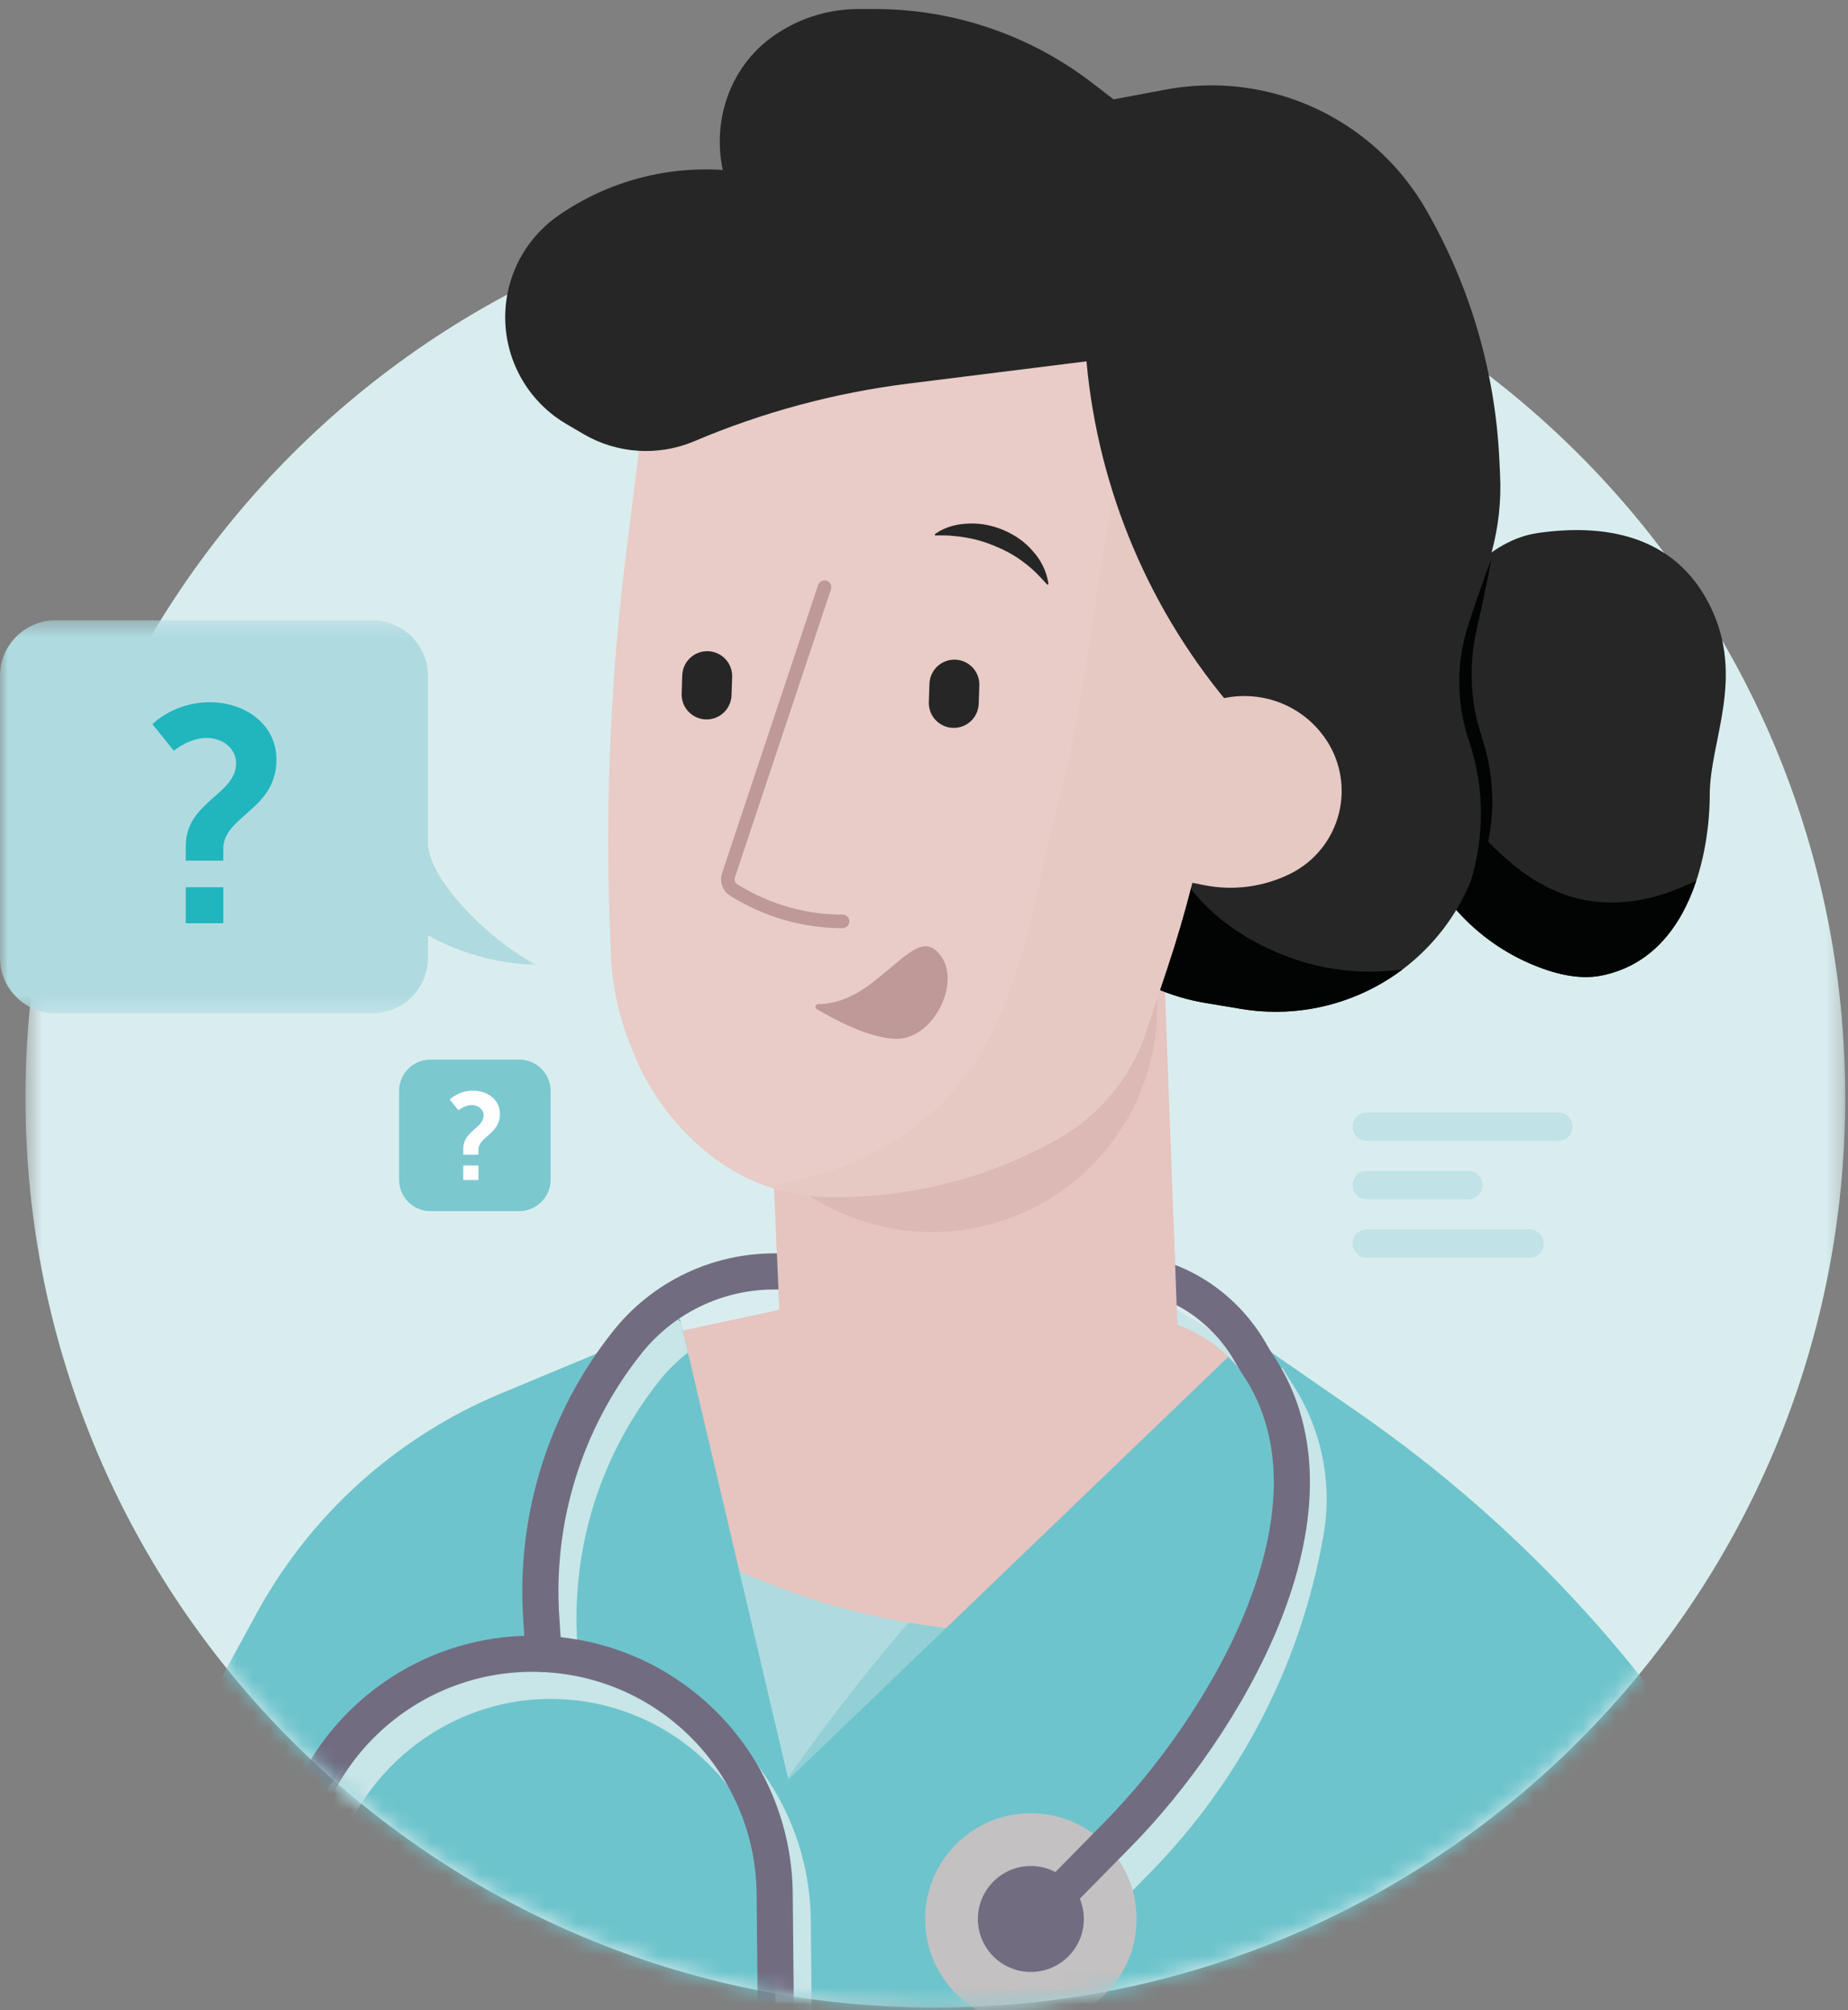 <?xml version="1.0" encoding="UTF-8"?>
<svg width="114px" height="124px" viewBox="0 0 114 124" version="1.1" xmlns="http://www.w3.org/2000/svg" xmlns:xlink="http://www.w3.org/1999/xlink">
    <rect x="0" y="0" width="114" height="124" fill="#808080" stroke="none"/>
    <!-- Generator: Sketch 56.2 (81672) - https://sketch.com -->
    <title>dailynclexchallenge</title>
    <desc>Created with Sketch.</desc>
    <defs>
        <polygon id="path-1" points="0.457 0.454 112.714 0.454 112.714 112.711 0.457 112.711"></polygon>
        <polygon id="path-3" points="0 0.387 33.09 0.387 33.09 24.636 0 24.636"></polygon>
        <polygon id="path-5" points="0 138.746 113.829 138.746 113.829 0.017 0 0.017"></polygon>
        <path d="M0.457,56.582 C0.457,87.581 25.587,112.711 56.586,112.711 L56.586,112.711 C87.585,112.711 112.714,87.581 112.714,56.582 L112.714,56.582 C112.714,25.583 87.585,0.454 56.586,0.454 L56.586,0.454 C25.587,0.454 0.457,25.583 0.457,56.582 L0.457,56.582 Z" id="path-7"></path>
        <path d="M0.457,56.582 C0.457,87.581 25.587,112.711 56.586,112.711 L56.586,112.711 C87.585,112.711 112.714,87.581 112.714,56.582 L112.714,56.582 C112.714,25.583 87.585,0.454 56.586,0.454 L56.586,0.454 C25.587,0.454 0.457,25.583 0.457,56.582" id="path-9"></path>
        <path d="M0.457,56.582 C0.457,87.581 25.587,112.711 56.586,112.711 L56.586,112.711 C87.585,112.711 112.714,87.581 112.714,56.582 L112.714,56.582 C112.714,25.583 87.585,0.454 56.586,0.454 L56.586,0.454 C25.587,0.454 0.457,25.583 0.457,56.582 L0.457,56.582 Z" id="path-11"></path>
        <path d="M0.457,56.582 C0.457,87.581 25.587,112.711 56.586,112.711 L56.586,112.711 C87.585,112.711 112.714,87.581 112.714,56.582 L112.714,56.582 C112.714,25.583 87.585,0.454 56.586,0.454 L56.586,0.454 C25.587,0.454 0.457,25.583 0.457,56.582 L0.457,56.582 Z" id="path-13"></path>
        <path d="M0.457,56.582 C0.457,87.581 25.587,112.711 56.586,112.711 L56.586,112.711 C87.585,112.711 112.714,87.581 112.714,56.582 L112.714,56.582 C112.714,25.583 87.585,0.454 56.586,0.454 L56.586,0.454 C25.587,0.454 0.457,25.583 0.457,56.582" id="path-15"></path>
        <path d="M0.457,56.582 C0.457,87.581 25.587,112.711 56.586,112.711 L56.586,112.711 C87.585,112.711 112.714,87.581 112.714,56.582 L112.714,56.582 C112.714,25.583 87.585,0.454 56.586,0.454 L56.586,0.454 C25.587,0.454 0.457,25.583 0.457,56.582" id="path-17"></path>
        <path d="M0.457,56.582 C0.457,87.581 25.587,112.711 56.586,112.711 L56.586,112.711 C87.585,112.711 112.714,87.581 112.714,56.582 L112.714,56.582 C112.714,25.583 87.585,0.454 56.586,0.454 L56.586,0.454 C25.587,0.454 0.457,25.583 0.457,56.582" id="path-19"></path>
        <path d="M0.457,56.582 C0.457,87.581 25.587,112.711 56.586,112.711 L56.586,112.711 C87.585,112.711 112.714,87.581 112.714,56.582 L112.714,56.582 C112.714,25.583 87.585,0.454 56.586,0.454 L56.586,0.454 C25.587,0.454 0.457,25.583 0.457,56.582 L0.457,56.582 Z" id="path-21"></path>
        <path d="M0.457,56.582 C0.457,87.581 25.587,112.711 56.586,112.711 L56.586,112.711 C87.585,112.711 112.714,87.581 112.714,56.582 L112.714,56.582 C112.714,25.583 87.585,0.454 56.586,0.454 L56.586,0.454 C25.587,0.454 0.457,25.583 0.457,56.582" id="path-23"></path>
        <path d="M0.457,56.582 C0.457,87.581 25.587,112.711 56.586,112.711 L56.586,112.711 C87.585,112.711 112.714,87.581 112.714,56.582 L112.714,56.582 C112.714,25.583 87.585,0.454 56.586,0.454 L56.586,0.454 C25.587,0.454 0.457,25.583 0.457,56.582" id="path-25"></path>
        <path d="M0.457,56.582 C0.457,87.581 25.587,112.711 56.586,112.711 L56.586,112.711 C87.585,112.711 112.714,87.581 112.714,56.582 L112.714,56.582 C112.714,25.583 87.585,0.454 56.586,0.454 L56.586,0.454 C25.587,0.454 0.457,25.583 0.457,56.582" id="path-27"></path>
        <path d="M0.457,56.582 C0.457,87.581 25.587,112.711 56.586,112.711 L56.586,112.711 C87.585,112.711 112.714,87.581 112.714,56.582 L112.714,56.582 C112.714,25.583 87.585,0.454 56.586,0.454 L56.586,0.454 C25.587,0.454 0.457,25.583 0.457,56.582 L0.457,56.582 Z" id="path-29"></path>
        <path d="M0.457,56.582 C0.457,87.581 25.587,112.711 56.586,112.711 L56.586,112.711 C87.585,112.711 112.714,87.581 112.714,56.582 L112.714,56.582 C112.714,25.583 87.585,0.454 56.586,0.454 L56.586,0.454 C25.587,0.454 0.457,25.583 0.457,56.582" id="path-31"></path>
    </defs>
    <g id="Page-1" stroke="none" stroke-width="1" fill="none" fill-rule="evenodd">
        <g id="Artboard-5" transform="translate(-365, -118)">
            <g id="dailynclexchallenge" transform="translate(365, 118)">
                <g id="Group-9" transform="translate(0, 0.54)">
                    <g id="Group-3" transform="translate(1.114, 10.587)">
                        <mask id="mask-2" fill="white">
                            <use xlink:href="#path-1"></use>
                        </mask>
                        <g id="Clip-2"></g>
                        <path d="M112.715,56.582 C112.715,87.581 87.585,112.711 56.586,112.711 C25.587,112.711 0.457,87.581 0.457,56.582 C0.457,25.583 25.587,0.454 56.586,0.454 C87.585,0.454 112.715,25.583 112.715,56.582" id="Fill-1" fill="#D9EDEF" mask="url(#mask-2)"></path>
                    </g>
                    <g id="Group-6" transform="translate(0, 37.333)">
                        <mask id="mask-4" fill="white">
                            <use xlink:href="#path-3"></use>
                        </mask>
                        <g id="Clip-5"></g>
                        <path d="M33.09,21.635 C30.299,20.242 26.329,16.338 26.403,14.041 L26.403,3.824 C26.403,1.926 24.864,0.387 22.966,0.387 L3.438,0.387 C1.539,0.387 -5.5721393e-05,1.926 -5.5721393e-05,3.824 L-5.5721393e-05,21.199 C-5.5721393e-05,23.097 1.539,24.636 3.438,24.636 L22.966,24.636 C24.864,24.636 26.403,23.097 26.403,21.199 L26.403,19.817 C28.516,21.037 31.159,21.635 33.09,21.635" id="Fill-4" fill="#AFDBE0" mask="url(#mask-4)"></path>
                    </g>
                    <mask id="mask-6" fill="white">
                        <use xlink:href="#path-5"></use>
                    </mask>
                    <g id="Clip-8"></g>
                    <path d="M11.458,56.411 L13.774,56.411 L13.774,54.189 L11.458,54.189 L11.458,56.411 Z M11.458,51.647 C11.458,48.916 14.565,48.483 14.565,46.543 C14.565,45.658 13.774,44.98 12.738,44.98 C11.665,44.98 10.723,45.771 10.723,45.771 L9.405,44.132 C9.405,44.132 10.705,42.777 12.946,42.777 C15.074,42.777 17.051,44.095 17.051,46.317 C17.051,49.424 13.774,49.782 13.774,51.816 L13.774,52.551 L11.458,52.551 L11.458,51.647 Z" id="Fill-7" fill="#21B5BE" mask="url(#mask-6)"></path>
                </g>
                <g id="Group-49" transform="translate(1.114, 11.127)">
                    <g id="Group-12">
                        <mask id="mask-8" fill="white">
                            <use xlink:href="#path-7"></use>
                        </mask>
                        <g id="Clip-11"></g>
                        <polygon id="Fill-10" fill="#E6C4BF" mask="url(#mask-8)" points="70.366 39.58 71.481 69.669 76.238 72.614 56.993 96.416 36.933 93.072 39.162 71.341 46.963 69.669 46.406 56.853"></polygon>
                    </g>
                    <g id="Group-15">
                        <mask id="mask-10" fill="white">
                            <use xlink:href="#path-9"></use>
                        </mask>
                        <g id="Clip-14"></g>
                        <path d="M70.264,50.457 L70.068,45.159 L62.955,46.128 L48.078,56.853 L48.314,62.288 C50.844,64.092 53.99,65.064 57.326,64.835 C64.814,64.322 70.542,57.956 70.264,50.457" id="Fill-13" fill="#DDB9B6" mask="url(#mask-10)"></path>
                    </g>
                    <g id="Group-18">
                        <mask id="mask-12" fill="white">
                            <use xlink:href="#path-11"></use>
                        </mask>
                        <g id="Clip-17"></g>
                        <path d="M35.262,81.371 L43.377,85.278 C47.961,87.486 52.896,88.874 57.959,89.38 L72.595,90.843 L57.55,103.102 L29.69,95.301 L35.262,81.371 Z" id="Fill-16" fill="#AFDBE0" mask="url(#mask-12)"></path>
                    </g>
                    <g id="Group-21">
                        <mask id="mask-14" fill="white">
                            <use xlink:href="#path-13"></use>
                        </mask>
                        <g id="Clip-20"></g>
                        <path d="M57.959,89.38 C56.942,89.278 55.932,89.131 54.927,88.959 C51.891,92.477 49.101,96.182 46.463,99.998 L57.55,103.102 L72.595,90.843 L57.959,89.38 Z" id="Fill-19" fill="#92D0D6" mask="url(#mask-14)"></path>
                    </g>
                    <g id="Group-24">
                        <mask id="mask-16" fill="white">
                            <use xlink:href="#path-15"></use>
                        </mask>
                        <g id="Clip-23"></g>
                        <path d="M26.009,122.379 C43.672,128.865 63.204,121.798 79.057,113.656 C87.875,109.127 96.254,103.862 104.417,98.264 C102.121,94.777 99.562,91.468 96.76,88.371 C92.551,83.72 87.821,79.567 82.664,75.997 L75.938,71.341 L47.52,98.644 L40.834,70.226 L29.775,74.834 C28.235,75.476 26.75,76.243 25.335,77.127 C20.884,79.909 17.225,83.792 14.712,88.4 L12.294,92.831 C12.004,93.363 11.73,93.903 11.472,94.452 L5.919,106.253 C11.056,113.332 17.634,119.303 26.009,122.379" id="Fill-22" fill="#6EC4CC" mask="url(#mask-16)"></path>
                    </g>
                    <g id="Group-27">
                        <mask id="mask-18" fill="white">
                            <use xlink:href="#path-17"></use>
                        </mask>
                        <g id="Clip-26"></g>
                        <path d="M78.542,74.135 C78.379,73.89 78.228,73.644 78.085,73.388 C78.069,73.359 78.047,73.324 78.029,73.292 C75.805,72.135 73.513,71.107 71.48,69.627 C71.496,69.95 71.511,70.274 71.524,70.597 C74.282,71.588 75.689,73.674 76.141,74.479 C76.312,74.783 76.49,75.074 76.687,75.369 C78.231,77.691 78.814,80.482 78.329,83.228 C77.012,90.685 73.508,97.48 68.197,102.878 L63.024,108.135 C62.593,108.574 62.599,109.28 63.037,109.712 C63.254,109.925 63.537,110.031 63.819,110.031 C64.107,110.031 64.395,109.92 64.614,109.699 L69.786,104.442 C75.415,98.72 79.128,91.519 80.524,83.616 C81.109,80.303 80.406,76.936 78.542,74.135" id="Fill-25" fill="#C8E5E8" mask="url(#mask-18)"></path>
                    </g>
                    <g id="Group-30">
                        <mask id="mask-20" fill="white">
                            <use xlink:href="#path-19"></use>
                        </mask>
                        <g id="Clip-29"></g>
                        <path d="M34.586,91.538 L34.501,90.264 C34.11,84.399 35.91,78.636 39.569,74.036 C40.09,73.382 40.681,72.807 41.323,72.305 L40.879,70.419 C40.818,70.376 40.761,70.33 40.707,70.279 L39.825,70.647 C39.095,71.231 38.422,71.898 37.825,72.649 C33.82,77.684 31.85,83.993 32.277,90.412 L32.347,91.454 C24.602,91.704 17.947,97.628 16.935,105.426 L14.856,121.448 C14.754,122.235 14.828,123.027 15.057,123.773 L16.317,124.833 L16.436,126.056 C17.416,127.029 18.733,127.61 20.122,127.659 L24.363,127.809 C24.971,127.835 25.494,127.35 25.516,126.735 C25.538,126.12 25.057,125.603 24.442,125.581 L20.202,125.432 C19.268,125.399 18.421,124.988 17.816,124.275 C17.213,123.563 16.946,122.661 17.067,121.734 L19.146,105.713 C20.063,98.641 26.367,93.352 33.487,93.685 C40.812,94.021 46.605,100.029 46.674,107.361 L46.812,121.899 C46.827,123.516 45.681,124.888 44.087,125.161 L39.497,125.946 C38.891,126.05 38.483,126.626 38.587,127.233 C38.68,127.776 39.151,128.159 39.684,128.159 C39.746,128.159 39.81,128.154 39.873,128.144 L44.463,127.358 C47.141,126.9 49.066,124.595 49.041,121.878 L48.902,107.34 C48.825,99.161 42.615,92.406 34.586,91.538" id="Fill-28" fill="#C8E5E8" mask="url(#mask-20)"></path>
                    </g>
                    <g id="Group-33">
                        <mask id="mask-22" fill="white">
                            <use xlink:href="#path-21"></use>
                        </mask>
                        <g id="Clip-32"></g>
                        <path d="M69.686,120.978 L71.562,114.011 C71.859,112.909 72.993,112.256 74.095,112.553 C75.197,112.85 75.851,113.984 75.554,115.086 L73.682,122.036 L69.686,120.978 Z" id="Fill-31" fill="#B7D2CD" mask="url(#mask-22)"></path>
                    </g>
                    <g id="Group-36">
                        <mask id="mask-24" fill="white">
                            <use xlink:href="#path-23"></use>
                        </mask>
                        <g id="Clip-35"></g>
                        <path d="M23.288,125.024 L19.048,124.874 C16.461,124.782 14.514,122.485 14.847,119.919 L16.926,103.898 C17.925,96.194 24.664,90.543 32.423,90.9 L32.424,90.9 C40.343,91.264 46.598,97.751 46.674,105.679 L46.812,120.217 C46.832,122.372 45.285,124.224 43.16,124.588 L38.571,125.373" id="Stroke-34" stroke="#726C81" stroke-width="2.229" stroke-linecap="round" mask="url(#mask-24)"></path>
                    </g>
                    <g id="Group-39">
                        <mask id="mask-26" fill="white">
                            <use xlink:href="#path-25"></use>
                        </mask>
                        <g id="Clip-38"></g>
                        <path d="M69,107.145 C69.056,110.746 66.181,113.712 62.579,113.767 C58.977,113.823 56.012,110.948 55.956,107.346 C55.901,103.744 58.775,100.779 62.378,100.723 C65.98,100.667 68.944,103.543 69,107.145" id="Fill-37" fill="#C3C1C2" mask="url(#mask-26)"></path>
                    </g>
                    <g id="Group-42">
                        <mask id="mask-28" fill="white">
                            <use xlink:href="#path-27"></use>
                        </mask>
                        <g id="Clip-41"></g>
                        <path d="M32.423,90.9 L32.275,88.667 C31.866,82.538 33.759,76.478 37.583,71.671 C39.779,68.91 43.115,67.301 46.643,67.301 L66.336,67.301 C72.523,66.866 75.337,71.083 75.999,72.262 C76.156,72.542 76.322,72.813 76.501,73.081 C82.499,82.098 74.239,95.522 67.877,101.988 L62.705,107.245" id="Stroke-40" stroke="#726C81" stroke-width="2.229" stroke-linecap="round" mask="url(#mask-28)"></path>
                    </g>
                    <g id="Group-45">
                        <mask id="mask-30" fill="white">
                            <use xlink:href="#path-29"></use>
                        </mask>
                        <g id="Clip-44"></g>
                        <polygon id="Fill-43" fill="#E6C5C0" mask="url(#mask-30)" points="46.755 64.868 46.964 69.669 71.481 69.669 71.279 64.236 54.181 65.838"></polygon>
                    </g>
                    <g id="Group-48">
                        <mask id="mask-32" fill="white">
                            <use xlink:href="#path-31"></use>
                        </mask>
                        <g id="Clip-47"></g>
                        <path d="M65.746,107.195 C65.774,108.999 64.333,110.485 62.529,110.513 C60.724,110.54 59.239,109.1 59.21,107.296 C59.183,105.491 60.623,104.005 62.428,103.978 C64.233,103.95 65.718,105.39 65.746,107.195" id="Fill-46" fill="#726C81" mask="url(#mask-32)"></path>
                    </g>
                </g>
                <g id="Group-88" transform="translate(24.378, 0.54)">
                    <path d="M63.89,38.871 C64.437,37.161 65.358,35.576 66.663,34.342 C67.653,33.405 68.945,32.559 70.506,32.336 C74.406,31.778 78.864,32.336 81.093,36.793 C83.321,41.251 81.093,45.152 81.093,48.495 C81.093,51.838 79.978,58.525 74.406,59.639 C73.152,59.89 71.729,59.605 70.277,59.012 C63.828,56.381 60.617,49.099 62.74,42.466 L63.89,38.871 Z" id="Fill-50" fill="#262626"></path>
                    <path d="M69.185,52.973 C66.194,50.601 63.859,47.158 62.477,43.444 C60.949,49.801 64.143,56.51 70.276,59.012 C71.729,59.605 73.152,59.89 74.406,59.639 C77.653,58.99 79.385,56.449 80.266,53.779 C76.725,55.526 72.883,55.904 69.185,52.973" id="Fill-52" fill="#020303"></path>
                    <path d="M21.471,13.391 L20.64,11.347 C19.251,7.925 20.25,3.91 23.243,1.746 C23.388,1.641 23.537,1.539 23.691,1.442 C25.152,0.511 26.848,0.017 28.581,0.017 L29.598,0.017 C34.445,0.017 39.156,1.619 42.997,4.574 L44.317,5.59 L47.531,4.987 C51.204,4.299 55.002,4.979 58.206,6.902 C60.426,8.234 62.27,10.108 63.567,12.348 C66.296,17.06 67.855,22.358 68.114,27.797 L68.16,28.77 C68.237,30.394 68.055,32.019 67.62,33.586 L66.454,37.782 C65.826,40.043 65.887,42.44 66.629,44.667 L66.66,44.759 C68.02,48.839 67.274,53.328 64.668,56.749 C61.746,60.583 56.944,62.487 52.189,61.694 L49.968,61.324 C45.734,60.618 42.121,57.869 40.313,53.975 L21.471,13.391 Z" id="Fill-54" fill="#262626"></path>
                    <path d="M55.094,58.488 C52.859,57.655 50.78,56.351 49.254,54.506 C48.275,53.321 47.187,50.499 45.699,49.964 C44.109,49.394 41.61,51.012 40.338,51.729 C40.056,51.888 39.778,52.055 39.5,52.222 L40.314,53.975 C42.121,57.868 45.734,60.619 49.968,61.324 L52.189,61.694 C55.75,62.288 59.337,61.369 62.141,59.26 C59.825,59.561 57.46,59.37 55.094,58.488" id="Fill-56" fill="#020303"></path>
                    <path d="M67.62,33.941 C67.467,34.845 67.262,35.735 67.084,36.632 C66.9,37.527 66.649,38.411 66.529,39.283 C66.283,41.039 66.401,42.836 66.911,44.521 C67.031,44.93 67.189,45.394 67.299,45.847 C67.413,46.303 67.511,46.763 67.57,47.23 C67.687,48.162 67.72,49.105 67.624,50.037 C67.458,51.9 66.837,53.709 65.847,55.25 C66.547,53.558 66.921,51.774 66.974,49.996 C67.02,48.204 66.719,46.479 66.109,44.759 C65.578,42.947 65.493,41.004 65.889,39.169 C66.078,38.24 66.414,37.39 66.692,36.522 C67.002,35.662 67.285,34.794 67.62,33.941" id="Fill-58" fill="#020303"></path>
                    <path d="M15.282,25.292 L14.242,33.609 C13.305,41.107 12.965,48.667 13.225,56.218 L13.293,58.174 C13.358,60.066 13.738,61.935 14.418,63.702 L14.592,64.154 C15.628,66.848 17.402,69.195 19.711,70.926 C21.757,72.461 24.247,73.291 26.805,73.291 L27.25,73.291 C32.044,73.291 36.758,72.047 40.927,69.68 C43.468,68.238 45.385,65.907 46.309,63.136 L47.633,59.163 C48.764,55.77 49.645,52.3 50.271,48.779 L52.435,36.609 C53.321,31.628 52.813,26.499 50.97,21.788 C49.59,18.263 46.606,15.611 42.943,14.656 C38.349,13.457 33.539,13.334 28.889,14.296 L24.619,15.18 C21.534,15.818 18.832,17.661 17.11,20.299 C16.13,21.803 15.504,23.51 15.282,25.292" id="Fill-60" fill="#E9CCC7"></path>
                    <path d="M50.97,21.788 C49.664,18.451 46.919,15.899 43.521,14.825 C46.374,21.114 44.44,28.399 43.47,34.887 C42.66,40.308 41.946,45.739 40.375,50.965 C40.362,51.083 40.344,51.202 40.316,51.325 C39.182,56.384 38.176,62.147 34.812,66.278 C32.014,69.712 27.924,71.817 23.606,72.479 C23.471,72.558 23.34,72.642 23.204,72.721 C24.362,73.092 25.574,73.291 26.805,73.291 L27.25,73.291 C32.044,73.291 36.757,72.047 40.928,69.68 C43.468,68.238 45.385,65.907 46.309,63.136 L47.633,59.162 C48.764,55.77 49.646,52.3 50.271,48.779 L52.435,36.61 C53.321,31.628 52.813,26.5 50.97,21.788" id="Fill-62" fill="#E7C9C4"></path>
                    <path d="M42.645,21.749 L31.667,23.121 C27.12,23.689 22.674,24.885 18.456,26.675 C16.232,27.618 13.693,27.454 11.61,26.231 L10.559,25.615 C7.752,23.968 6.297,20.722 6.935,17.53 C7.324,15.589 8.45,13.875 10.077,12.749 C13.12,10.642 16.801,9.658 20.489,9.965 L21.471,10.047 L45.988,13.391 L54.346,20.634 L57.69,41.809 L54.346,46.266 L51.805,43.324 C46.573,37.266 43.37,29.721 42.645,21.749" id="Fill-64" fill="#262626"></path>
                    <path d="M26.486,35.679 L20.561,53.452 C20.442,53.81 20.592,54.202 20.919,54.389 L21.354,54.637 C23.256,55.724 25.409,56.296 27.6,56.296" id="Stroke-66" stroke="#BE9997" stroke-width="0.836" stroke-linecap="round"></path>
                    <path d="M26.009,61.707 C25.864,61.621 25.925,61.4 26.093,61.4 C26.788,61.402 27.929,61.204 29.272,60.197 C31.501,58.525 32.615,56.854 33.729,58.525 C34.844,60.197 33.172,63.54 30.943,63.54 C29.314,63.54 27.088,62.348 26.009,61.707" id="Fill-68" fill="#BE9997"></path>
                    <path d="M47.193,44.84 L48.595,43.719 C49.665,42.862 50.995,42.396 52.366,42.396 L52.403,42.396 C54.485,42.396 56.419,43.468 57.522,45.233 C58.342,46.544 58.592,48.132 58.217,49.633 C57.815,51.245 56.726,52.602 55.239,53.346 C53.589,54.17 51.711,54.422 49.902,54.06 L46.582,53.396 L47.193,44.84 Z" id="Fill-70" fill="#E7C9C4"></path>
                    <path d="M33.332,32.381 C33.97,31.934 34.706,31.771 35.43,31.756 C36.16,31.727 36.892,31.884 37.567,32.177 C38.241,32.469 38.869,32.896 39.341,33.465 C39.837,34.004 40.177,34.688 40.293,35.434 L40.297,35.459 C40.302,35.488 40.282,35.515 40.253,35.52 C40.235,35.522 40.217,35.516 40.205,35.503 C39.77,35.02 39.323,34.547 38.8,34.165 C38.291,33.767 37.722,33.449 37.127,33.2 C36.538,32.938 35.916,32.745 35.278,32.631 C34.642,32.519 33.989,32.463 33.345,32.492 C33.316,32.493 33.291,32.47 33.29,32.441 C33.289,32.423 33.298,32.405 33.312,32.395 L33.332,32.381 Z" id="Fill-72" fill="#262626"></path>
                    <path d="M19.157,43.837 L19.157,43.837 C18.307,43.808 17.642,43.095 17.671,42.245 L17.709,41.116 C17.739,40.266 18.451,39.6 19.301,39.63 C20.151,39.658 20.816,40.371 20.787,41.221 L20.748,42.351 C20.719,43.201 20.006,43.866 19.157,43.837" id="Fill-74" fill="#262626"></path>
                    <path d="M34.406,44.359 L34.406,44.359 C33.556,44.33 32.89,43.617 32.92,42.768 L32.958,41.638 C32.987,40.788 33.7,40.122 34.55,40.151 C35.4,40.18 36.065,40.893 36.036,41.743 L35.997,42.873 C35.968,43.723 35.256,44.388 34.406,44.359" id="Fill-76" fill="#262626"></path>
                    <path d="M71.758,68.083 L59.936,68.083 C59.452,68.083 59.06,68.476 59.06,68.959 C59.06,69.443 59.452,69.836 59.936,69.836 L71.758,69.836 C72.242,69.836 72.634,69.443 72.634,68.959 C72.634,68.476 72.242,68.083 71.758,68.083" id="Fill-78" fill="#C1E2E6"></path>
                    <path d="M66.202,71.686 L59.936,71.686 C59.452,71.686 59.06,72.079 59.06,72.562 C59.06,73.047 59.452,73.439 59.936,73.439 L66.202,73.439 C66.686,73.439 67.078,73.047 67.078,72.562 C67.078,72.079 66.686,71.686 66.202,71.686" id="Fill-80" fill="#C1E2E6"></path>
                    <path d="M69.981,75.29 L59.936,75.29 C59.452,75.29 59.06,75.682 59.06,76.166 C59.06,76.649 59.452,77.042 59.936,77.042 L69.981,77.042 C70.465,77.042 70.857,76.649 70.857,76.166 C70.857,75.682 70.465,75.29 69.981,75.29" id="Fill-82" fill="#C1E2E6"></path>
                    <path d="M7.653,74.168 L2.178,74.168 C1.108,74.168 0.241,73.301 0.241,72.232 L0.241,66.757 C0.241,65.687 1.108,64.82 2.178,64.82 L7.653,64.82 C8.722,64.82 9.589,65.687 9.589,66.757 L9.589,72.232 C9.589,73.301 8.722,74.168 7.653,74.168" id="Fill-84" fill="#7BC8CF"></path>
                    <path d="M4.199,72.252 L5.136,72.252 L5.136,71.353 L4.199,71.353 L4.199,72.252 Z M4.199,70.325 C4.199,69.22 5.456,69.045 5.456,68.26 C5.456,67.902 5.136,67.627 4.717,67.627 C4.283,67.627 3.902,67.948 3.902,67.948 L3.368,67.285 C3.368,67.285 3.894,66.736 4.801,66.736 C5.662,66.736 6.462,67.27 6.462,68.168 C6.462,69.426 5.136,69.57 5.136,70.393 L5.136,70.69 L4.199,70.69 L4.199,70.325 Z" id="Fill-86" fill="#FEFEFE"></path>
                </g>
            </g>
        </g>
    </g>
</svg>